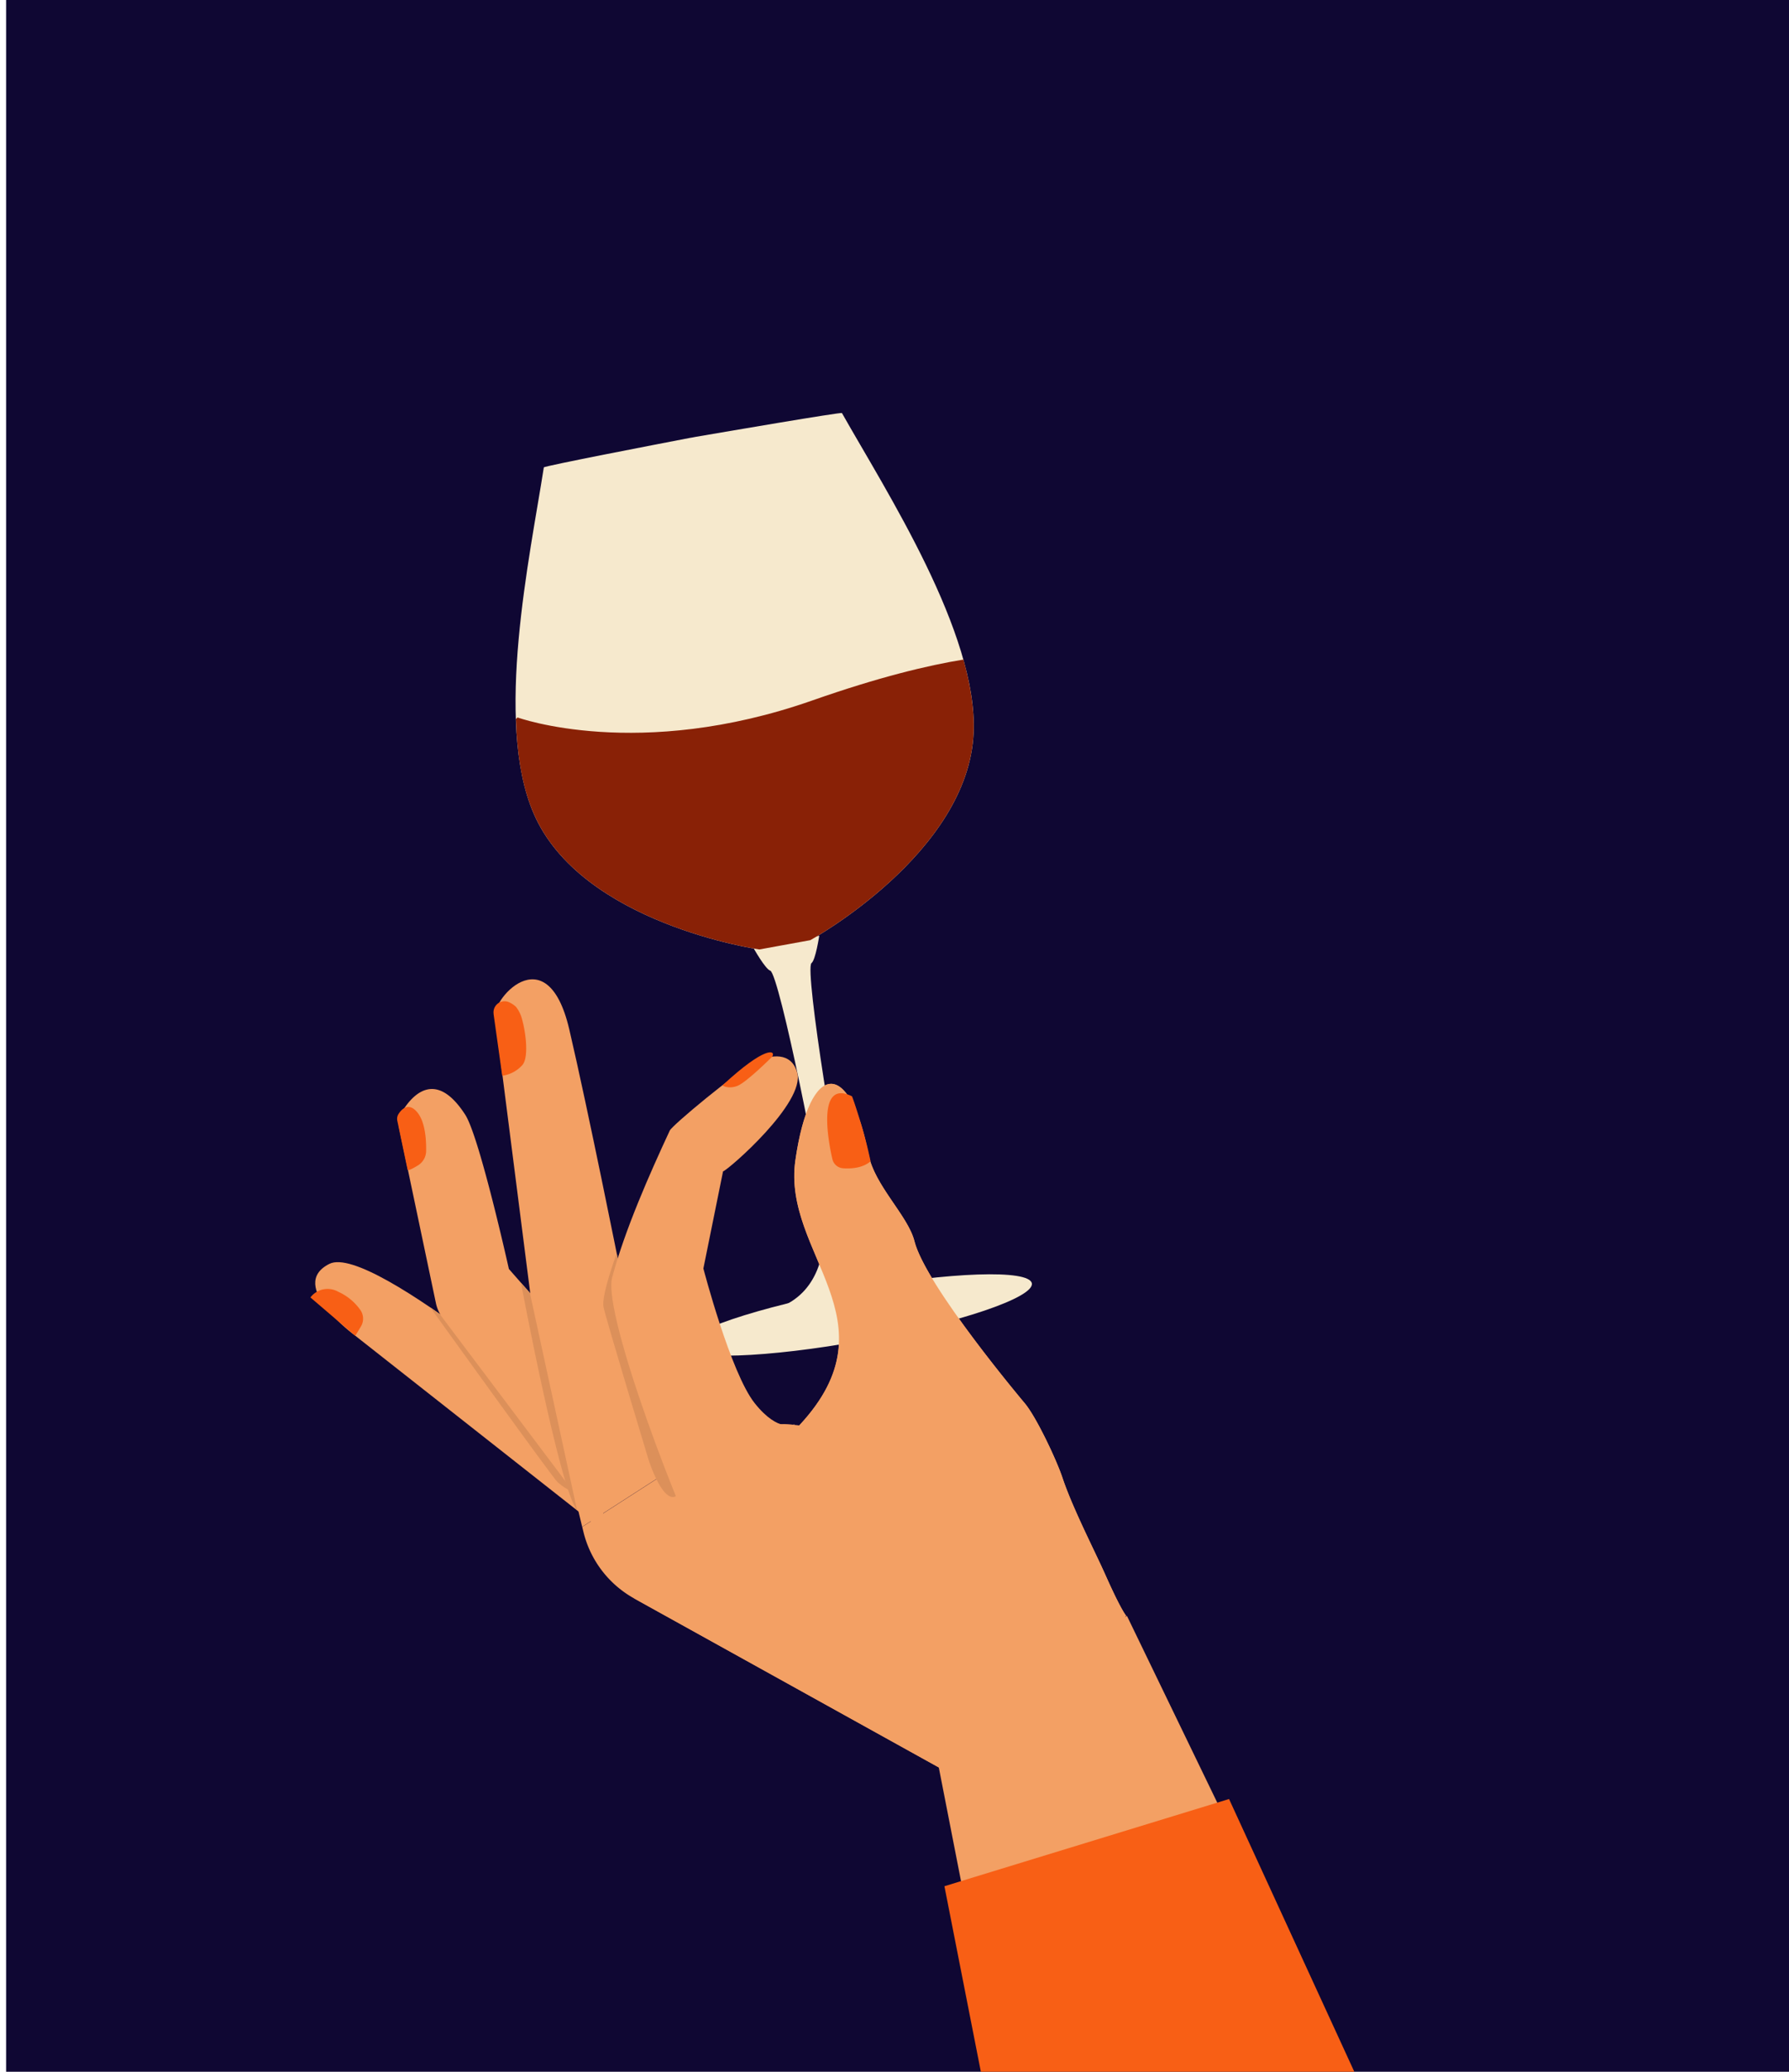 <?xml version="1.0" encoding="UTF-8"?> <svg xmlns="http://www.w3.org/2000/svg" viewBox="0 0 573.49 663.8"><defs><style>.cls-1{fill:#0f0733;}.cls-2{fill:#f3a064;}.cls-3{fill:#dc905a;}.cls-4{fill:#3e1f44;}.cls-5{fill:#f85f15;}.cls-6{fill:#f6e9cd;}.cls-7{fill:#892106;}.cls-8{fill:none;}</style></defs><g id="Layer_2" data-name="Layer 2"><g id="Layer_1-2" data-name="Layer 1"><rect class="cls-1" x="1.96" width="571.53" height="663.8"></rect><path class="cls-2" d="M400.94,599.74l-39.68-82-63.13,34.17L314,633.05S387.75,647.76,400.94,599.74Z"></path><path class="cls-2" d="M192.16,488.83l-50.3-66.63a11.57,11.57,0,0,1-2.11-4.62L128,361.69a7.62,7.62,0,0,1,.92-5.54c3.07-5.07,10.62-13.84,20.21,1,4.59,7.09,14,49.43,14,49.43l40.14,45.72Z"></path><path class="cls-2" d="M194.17,491.15l-80.32-63.21s-22.08-16.09-8.25-23,83.84,54.28,83.84,54.28Z"></path><path class="cls-2" d="M186.64,489.21c7.65-4.9,19.77-12.7,31.38-20.19L222,481.73l22.16-24.25h0a21.79,21.79,0,0,1,9.58-1.05l2.49.28c31.37-33.62-5.55-54.92-1.24-84.94,4.64-32.28,17.47-32.39,23.4-2,2,10.14,12.68,19.72,14.76,27.9,3.64,14.34,35.25,51.8,35.25,51.8,3.76,4.36,10.34,18.4,12.15,23.87,3.33,10,10.53,23.84,13.88,31.41,5,11.24,6.57,12.91,6.57,12.91l-44.61,57.19L203.3,512.15A33.43,33.43,0,0,1,187,490.7Z"></path><path class="cls-2" d="M171.42,425.67l-12.65-99.18c-2.09-5.37,16.46-27.42,23.69,3.19,6,25.62,16.41,77.71,16.41,77.71L218,469c-11.61,7.49-23.73,15.29-31.38,20.19Z"></path><path class="cls-3" d="M198.69,405.81l-1-4.18s-5,13.37-4.22,17.17,14.43,48.89,14.43,48.89,5.12,16.22,9.76,10.88S198.69,405.81,198.69,405.81Z"></path><path class="cls-3" d="M185,483.93l-15.15-69.75L167,411S179.39,477.09,185,483.93Z"></path><path class="cls-3" d="M140.94,421l42.64,56.66s-1.43.2-4.82-2.75c-1.52-1.31-40.81-56-40.81-56Z"></path><path class="cls-4" d="M279.07,372.09c-2.07,1.76-5.07,2.47-8.79,2.23a3.79,3.79,0,0,1-3.44-2.9c-1.61-6.94-4.74-25.65,6.28-20.15,0,0,.82,2,2.82,8.58S279.07,372.09,279.07,372.09Z"></path><path class="cls-5" d="M158.22,324.88,161,344.67a10.56,10.56,0,0,0,6.41-3.38c2.31-2.57,1-11.42-.26-15.41a10.41,10.41,0,0,0-1.76-3.3,8.13,8.13,0,0,0-2.44-1.56,3.54,3.54,0,0,0-4.71,3.86Z"></path><path class="cls-5" d="M130.67,374.83l-3.31-15.75a2.9,2.9,0,0,1,.42-2.2c1-1.56,3.26-3.82,6-.47,2.56,3.09,2.89,8.88,2.82,12.44a5.47,5.47,0,0,1-2.71,4.6C132,374.58,131,375.07,130.67,374.83Z"></path><path class="cls-5" d="M113.89,428l-14.38-12.3a6.91,6.91,0,0,1,8.91-1.82,17.39,17.39,0,0,1,7.15,5.92,4.86,4.86,0,0,1,.13,5.2Z"></path><path class="cls-6" d="M269.9,132.35c-.08-.4-38,6.1-47,7.64v0l-.93.18-.95.16v0c-8.93,1.72-46.76,9-46.69,9.43C169.88,178.33,158.38,231,171,260.47c15.18,35.58,72.42,43.74,72.42,43.74l7.23-1.32,1.88-.34,7.23-1.32s50.69-27.81,52.35-66.46C313.45,202.74,284.12,157.52,269.9,132.35Z"></path><path class="cls-6" d="M272.88,416l23.56-5.43c-14.66.48-21.58-12.14-24.3-21.06-3.06-10-14.39-79.06-12-80.93,1.31-1,2.48-8.77,2.48-8.77l-21.13,3.85s3.83,6.83,5.41,7.33c2.9.91,16.64,69.51,17.31,80,.59,9.3-1.44,23.55-15.32,28.27l24-3.23h0Z"></path><ellipse class="cls-6" cx="275.1" cy="421.31" rx="56.59" ry="8.33" transform="translate(-71.03 56.11) rotate(-10.32)"></ellipse><path class="cls-7" d="M171,260.47c15.18,35.58,72.42,43.74,72.42,43.74l7.23-1.32,1.88-.34,7.23-1.32s50.69-27.81,52.35-66.46c.32-7.26-1-15.21-3.27-23.44-11.37,1.84-27.13,5.62-48.42,13.09-55.72,19.56-94.52,5.45-94.52,5.45-.18.16-.34.35-.51.52C165.72,241.58,167.34,252,171,260.47Z"></path><path class="cls-2" d="M256.2,456.71c31.37-33.62-5.55-54.92-1.24-84.94,4.64-32.28,17.47-32.39,23.4-2,2,10.14,12.68,19.72,14.76,27.9,3.64,14.34,35.25,51.8,35.25,51.8,3.76,4.36,10.34,18.4,12.15,23.87,3.33,10,10.53,23.84,13.88,31.41,5,11.24,6.57,12.91,6.57,12.91l-44.61,57.19L203.3,512.15"></path><path class="cls-5" d="M279.07,372.09c-2.07,1.76-5.07,2.47-8.79,2.23a3.79,3.79,0,0,1-3.44-2.9c-1.61-6.94-4.74-25.65,6.28-20.15,0,0,.82,2,2.82,8.58S279.07,372.09,279.07,372.09Z"></path><path class="cls-2" d="M254.69,456.31s-5,3-12.74-6.7-16.47-43.18-16.47-43.18l6.3-31.11c1.74-.54,26.43-22,23.78-31.63-1.84-6.72-8.47-5.93-13.51-3.32-6.11,3.17-26.53,20.13-27.34,21.86-6.4,13.74-14.45,31.9-18.48,47.11-3.24,12.2,24.2,82.13,28.61,87.86S254.69,456.31,254.69,456.31Z"></path><path class="cls-5" d="M247.58,338.52c1.15-2-2.14-3.6-16,9.25,0,0,1.73,1.25,4.68.2S247.58,338.52,247.58,338.52Z"></path><rect class="cls-8" width="573.49" height="663.8"></rect><polygon class="cls-5" points="434.15 663.8 393.99 576.41 302.75 604.35 314.43 663.8 434.15 663.8"></polygon></g></g></svg> 